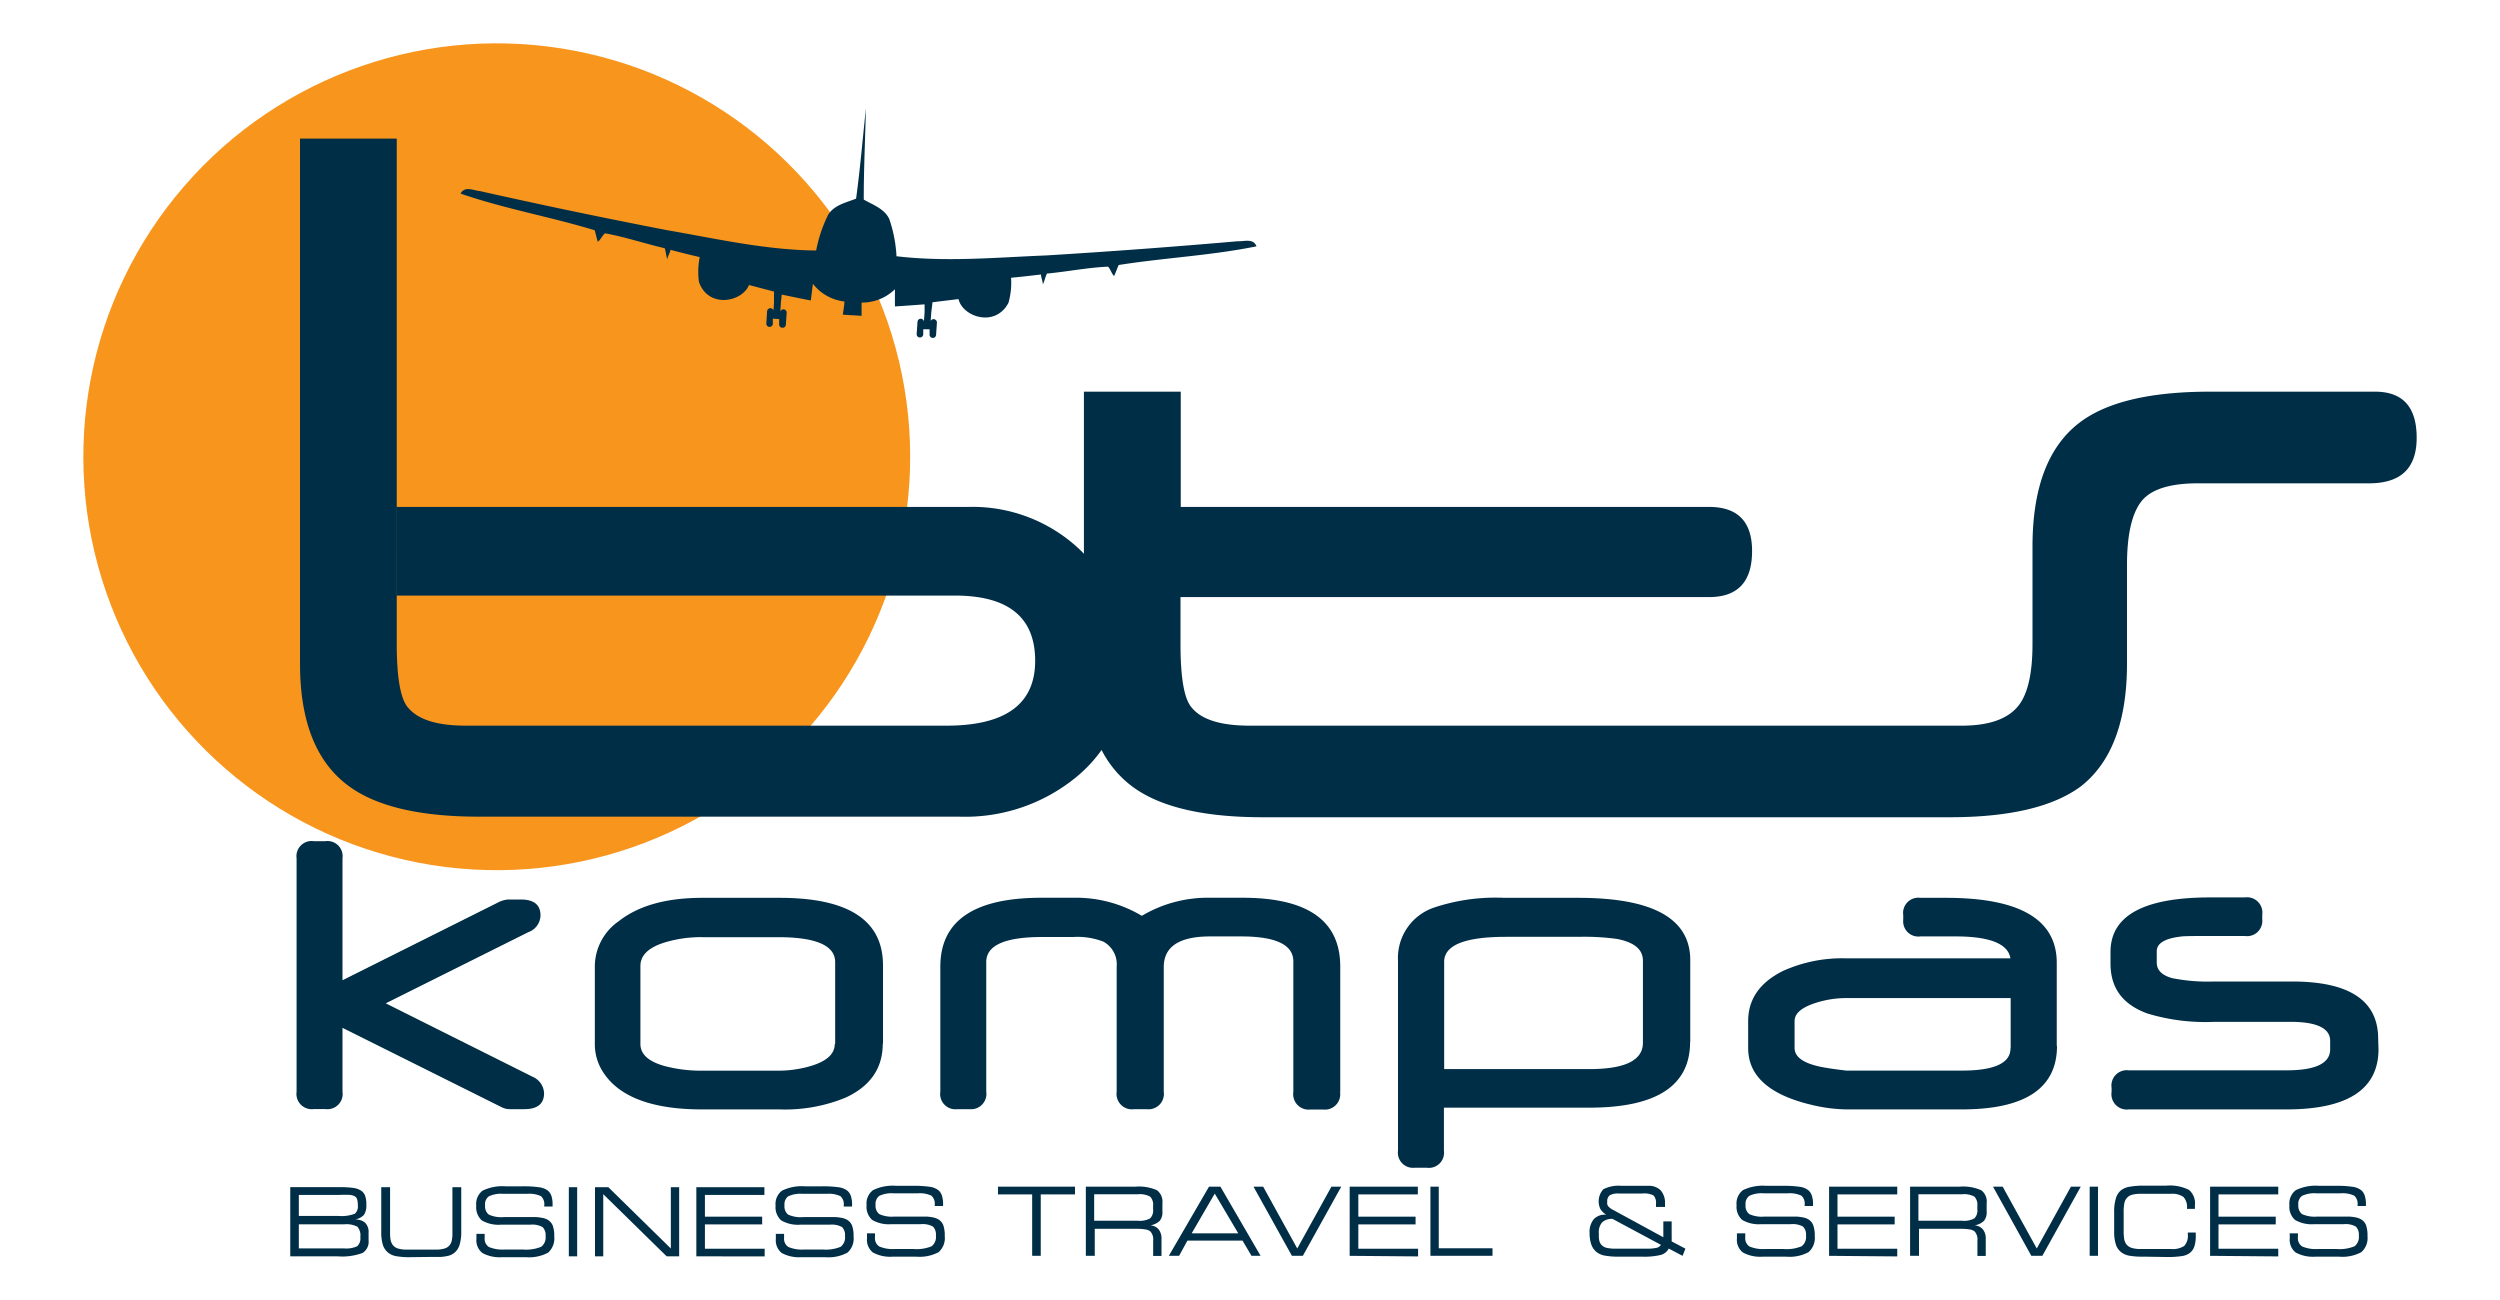 <svg xmlns="http://www.w3.org/2000/svg" viewBox="0 0 300 156.02"><defs><style>.a{fill:#f8951d;}.b{fill:#002e47;fill-rule:evenodd;}</style></defs><title>BTS website logo</title><circle class="a" cx="59.61" cy="54.81" r="49.61" transform="translate(-5.49 102.97) rotate(-79.09)"/><path class="b" d="M35.86,143.33v2.58h4.72a4.51,4.51,0,0,0,2-.26,1.15,1.15,0,0,0,.36-1,2.65,2.65,0,0,0-.08-.72.62.62,0,0,0-.26-.36,1.59,1.59,0,0,0-.57-.18,12.2,12.2,0,0,0-1.3,0H35.86Zm6.73,3a2.09,2.09,0,0,1,.74.12,1.43,1.43,0,0,1,.52.32,1.57,1.57,0,0,1,.38,1.18v.88a1.6,1.6,0,0,1-.71,1.52,7,7,0,0,1-3,.41H34.83v-8.3h5.92a10.92,10.92,0,0,1,1.64.09,2.23,2.23,0,0,1,.86.28,1.27,1.27,0,0,1,.55.62,3,3,0,0,1,.16,1.12,2,2,0,0,1-.29,1.22,1.83,1.83,0,0,1-1.08.54Zm-1.3.59H35.86v2.89h5.43a3.21,3.21,0,0,0,1.58-.26,1.3,1.3,0,0,0,.37-1.1,1.59,1.59,0,0,0-.36-1.25,2.89,2.89,0,0,0-1.59-.28Zm8,3.94a8.79,8.79,0,0,1-1.81-.13,2.16,2.16,0,0,1-.95-.45,2,2,0,0,1-.59-.91,5.2,5.2,0,0,1-.19-1.53v-5.38h1.06v5.38a5.21,5.21,0,0,0,.07,1,1.68,1.68,0,0,0,.22.51,1.21,1.21,0,0,0,.63.46,3.36,3.36,0,0,0,1.12.14h3.41a3.36,3.36,0,0,0,1.12-.14,1.19,1.19,0,0,0,.63-.46,1.31,1.31,0,0,0,.21-.51,4.45,4.45,0,0,0,.07-1v-5.38h1.06v5.32a5.27,5.27,0,0,1-.19,1.56,2,2,0,0,1-.57.94,1.92,1.92,0,0,1-.95.45,5.12,5.12,0,0,1-.74.1c-.3,0-.66,0-1.07,0Zm7.87-2.8h1l0,.16v.33a1.17,1.17,0,0,0,.51,1.09,4.22,4.22,0,0,0,1.92.3h2.16a4.69,4.69,0,0,0,2.2-.33,1.4,1.4,0,0,0,.52-1.28,1.35,1.35,0,0,0-.36-1.08,2.55,2.55,0,0,0-1.46-.29H60.15a4,4,0,0,1-2.33-.51,2.11,2.11,0,0,1-.67-1.77,2,2,0,0,1,.76-1.8,5.44,5.44,0,0,1,2.81-.52H62.6a13.14,13.14,0,0,1,2.16.12,2.22,2.22,0,0,1,1,.41,1.5,1.5,0,0,1,.42.65,3.17,3.17,0,0,1,.13,1v.24h-1v-.13a1.3,1.3,0,0,0-.39-1.11,3.32,3.32,0,0,0-1.67-.28H60.41a3.46,3.46,0,0,0-1.75.3,1.18,1.18,0,0,0-.45,1.08,1.27,1.27,0,0,0,.44,1.11,3.6,3.6,0,0,0,1.82.3h3.84a4.49,4.49,0,0,1,.61.07,2.16,2.16,0,0,1,.8.25,1.48,1.48,0,0,1,.61.7,3.72,3.72,0,0,1,.18,1.32,2.27,2.27,0,0,1-.74,1.93,4.86,4.86,0,0,1-2.69.54H60.27a4.3,4.3,0,0,1-2.38-.5,1.91,1.91,0,0,1-.72-1.68l0-.53V148Zm12.1,2.7h-1v-8.3h1v8.3Zm3.14,0h-1v-8.3H73l7.5,7.36v-7.36h1v8.3H80l-7.61-7.46v7.46Zm11.16,0v-8.3h8.17v.93H84.59V146h6.87v.93H84.59v2.92h7.17v.92Zm9.53-2.7h1l0,.16v.33a1.16,1.16,0,0,0,.52,1.09,4.17,4.17,0,0,0,1.91.3h2.17a4.74,4.74,0,0,0,2.2-.33,1.42,1.42,0,0,0,.51-1.28,1.38,1.38,0,0,0-.35-1.08,2.57,2.57,0,0,0-1.47-.29h-3.5a4,4,0,0,1-2.33-.51,2.11,2.11,0,0,1-.68-1.77,2,2,0,0,1,.77-1.8,5.39,5.39,0,0,1,2.8-.52h1.89a13.22,13.22,0,0,1,2.16.12,2.17,2.17,0,0,1,1,.41,1.41,1.41,0,0,1,.42.65,3.15,3.15,0,0,1,.14,1v.24h-1v-.13a1.28,1.28,0,0,0-.4-1.11,3.3,3.3,0,0,0-1.66-.28H96.33a3.52,3.52,0,0,0-1.75.3,1.2,1.2,0,0,0-.44,1.08,1.27,1.27,0,0,0,.43,1.11,3.65,3.65,0,0,0,1.83.3h3.84a4.69,4.69,0,0,1,.61.07,2.1,2.1,0,0,1,.79.25,1.43,1.43,0,0,1,.61.7,3.72,3.72,0,0,1,.18,1.32,2.24,2.24,0,0,1-.74,1.93,4.79,4.79,0,0,1-2.68.54H96.19a4.32,4.32,0,0,1-2.38-.5,1.93,1.93,0,0,1-.71-1.68l0-.53V148ZM104,148h1l0,.16v.33a1.16,1.16,0,0,0,.52,1.09,4.17,4.17,0,0,0,1.91.3h2.17a4.74,4.74,0,0,0,2.2-.33,1.42,1.42,0,0,0,.51-1.28,1.38,1.38,0,0,0-.35-1.08,2.57,2.57,0,0,0-1.47-.29H107a4,4,0,0,1-2.34-.51,2.11,2.11,0,0,1-.67-1.77,2,2,0,0,1,.77-1.8,5.39,5.39,0,0,1,2.8-.52h1.89a13.22,13.22,0,0,1,2.16.12,2.17,2.17,0,0,1,1,.41,1.41,1.41,0,0,1,.42.65,3.15,3.15,0,0,1,.14,1v.24h-1v-.13a1.31,1.31,0,0,0-.4-1.11,3.3,3.3,0,0,0-1.66-.28h-2.84a3.49,3.49,0,0,0-1.75.3,1.2,1.2,0,0,0-.45,1.08,1.27,1.27,0,0,0,.44,1.11,3.63,3.63,0,0,0,1.82.3h3.85a4.9,4.9,0,0,1,.61.07,2.16,2.16,0,0,1,.79.25,1.43,1.43,0,0,1,.61.7,3.72,3.72,0,0,1,.18,1.32,2.24,2.24,0,0,1-.74,1.93,4.82,4.82,0,0,1-2.68.54h-2.82a4.32,4.32,0,0,1-2.38-.5,1.93,1.93,0,0,1-.71-1.68l0-.53V148Zm20.86,2.7h-1v-7.37h-4.1v-.93H129v.93h-4.11v7.37Zm11.67-7.39h-5.23v3.18h5.23a2.65,2.65,0,0,0,1.48-.28,1.34,1.34,0,0,0,.36-1.11v-.4a1.37,1.37,0,0,0-.36-1.11,2.65,2.65,0,0,0-1.48-.28Zm-5.23,7.39h-1v-8.3h5.92a5.37,5.37,0,0,1,2.62.43,1.72,1.72,0,0,1,.65,1.55v1a1.63,1.63,0,0,1-.32,1.12,2.09,2.09,0,0,1-1.14.54,1.42,1.42,0,0,1,1,.48,1.71,1.71,0,0,1,.35,1.14v2.05h-1v-1.85a1.39,1.39,0,0,0-.36-1.11,1.27,1.27,0,0,0-.58-.22,6.13,6.13,0,0,0-1.07-.07h-5v3.25ZM143,148h5.59l-2.82-4.77L143,148Zm-2.74,2.7,4.82-8.3h1.37l4.82,8.3h-1.09l-1.08-1.83h-6.61l-1,1.83Zm14.77,0h1.31l4.61-8.3h-1.18l-4.1,7.42-4.09-7.42h-1.16l4.61,8.3Zm6.93,0v-8.3h8.18v.93H163V146h6.87v.93H163v2.92h7.17v.92Zm9.69,0v-8.3h1v7.39h6.45v.91Zm21.87-4.43a1.69,1.69,0,0,0-1.26.41,1.79,1.79,0,0,0-.4,1.3c0,.2,0,.37,0,.52a3.24,3.24,0,0,0,.06.39,1.09,1.09,0,0,0,.26.5,1.26,1.26,0,0,0,.61.35,5.06,5.06,0,0,0,1.2.1h3.51a5.44,5.44,0,0,0,1.29-.1.81.81,0,0,0,.52-.36l-5.8-3.11Zm.91,4.53a9.33,9.33,0,0,1-1.87-.13,2.24,2.24,0,0,1-1-.45,2,2,0,0,1-.61-.9,4.17,4.17,0,0,1-.2-1.37,2.39,2.39,0,0,1,.49-1.63,1.82,1.82,0,0,1,1.44-.56h.06a2.09,2.09,0,0,1-.7-.69,2.16,2.16,0,0,1,.36-2.36,4,4,0,0,1,2.17-.41h3.19a2,2,0,0,1,1.52.54,2.28,2.28,0,0,1,.52,1.62v.37h-1.08v-.37a1.32,1.32,0,0,0-.29-1,2.35,2.35,0,0,0-1.31-.24h-2.87a2,2,0,0,0-1.07.21.86.86,0,0,0-.31.75,1.26,1.26,0,0,0,0,.3.59.59,0,0,0,.09.24,1.73,1.73,0,0,0,.58.45l6.06,3.3v-1.9h1v1.67a2.74,2.74,0,0,1,0,.35,1.11,1.11,0,0,1,0,.19s0,.12,0,.19l1.65.87-.34.86-1.66-.87a1.54,1.54,0,0,1-.95.76,8.4,8.4,0,0,1-2.24.21Zm14-2.8h1l0,.16v.33a1.17,1.17,0,0,0,.51,1.09,4.22,4.22,0,0,0,1.92.3H214a4.69,4.69,0,0,0,2.2-.33,1.4,1.4,0,0,0,.52-1.28,1.35,1.35,0,0,0-.36-1.08,2.53,2.53,0,0,0-1.46-.29h-3.51a4,4,0,0,1-2.33-.51,2.11,2.11,0,0,1-.67-1.77,2,2,0,0,1,.76-1.8,5.44,5.44,0,0,1,2.81-.52h1.88a13.22,13.22,0,0,1,2.16.12,2.12,2.12,0,0,1,1,.41,1.41,1.41,0,0,1,.42.65,2.88,2.88,0,0,1,.14,1v.24h-1v-.13a1.3,1.3,0,0,0-.39-1.11,3.35,3.35,0,0,0-1.67-.28h-2.84a3.44,3.44,0,0,0-1.74.3,1.18,1.18,0,0,0-.45,1.08,1.25,1.25,0,0,0,.44,1.11,3.58,3.58,0,0,0,1.82.3h3.84a4.49,4.49,0,0,1,.61.07,2.16,2.16,0,0,1,.8.25,1.41,1.41,0,0,1,.6.7,3.48,3.48,0,0,1,.19,1.32,2.25,2.25,0,0,1-.75,1.93,4.79,4.79,0,0,1-2.68.54h-2.81a4.3,4.3,0,0,1-2.38-.5,1.91,1.91,0,0,1-.72-1.68l0-.53V148Zm11.06,2.7v-8.3h8.18v.93h-7.17V146h6.86v.93h-6.86v2.92h7.17v.92Zm15.95-7.39h-5.23v3.18h5.23a2.62,2.62,0,0,0,1.48-.28,1.34,1.34,0,0,0,.36-1.11v-.4a1.37,1.37,0,0,0-.36-1.11,2.62,2.62,0,0,0-1.48-.28Zm-5.23,7.39h-1v-8.3h5.92a5.37,5.37,0,0,1,2.62.43,1.68,1.68,0,0,1,.65,1.55v1a1.63,1.63,0,0,1-.32,1.12,2.09,2.09,0,0,1-1.14.54,1.42,1.42,0,0,1,1,.48,1.71,1.71,0,0,1,.35,1.14v2.05h-1v-1.85a1.39,1.39,0,0,0-.36-1.11,1.27,1.27,0,0,0-.58-.22,6.06,6.06,0,0,0-1.07-.07h-5v3.25Zm13.55,0-4.6-8.3h1.16l4.09,7.42,4.1-7.42h1.18l-4.61,8.3Zm8,0h-1v-8.3h1v8.3Zm5.55.1a9.14,9.14,0,0,1-1.87-.13,2.16,2.16,0,0,1-.95-.45,1.89,1.89,0,0,1-.6-.93,4.93,4.93,0,0,1-.19-1.53v-2.26a5.54,5.54,0,0,1,.19-1.64,2,2,0,0,1,.6-1,2.25,2.25,0,0,1,1-.44,9.17,9.17,0,0,1,1.84-.14h2.61a5.09,5.09,0,0,1,2.74.51,2.1,2.1,0,0,1,.71,1.83v.44h-.95V145a1.8,1.8,0,0,0-.42-1.36,2.31,2.31,0,0,0-1.5-.38h-3.6a3.79,3.79,0,0,0-1.14.13,1.24,1.24,0,0,0-.64.47,1.33,1.33,0,0,0-.22.54,5.24,5.24,0,0,0-.08,1.07v2.2a6.21,6.21,0,0,0,.07,1.06,1.45,1.45,0,0,0,.23.55,1.28,1.28,0,0,0,.64.46,3.53,3.53,0,0,0,1.14.14h3.59a2.52,2.52,0,0,0,1.6-.37,1.8,1.8,0,0,0,.43-1.38v-.23h.95v.41a3.77,3.77,0,0,1-.16,1.24,1.64,1.64,0,0,1-.51.77,2.06,2.06,0,0,1-.93.4,11.12,11.12,0,0,1-1.95.12Zm7.9-.1v-8.3h8.18v.93h-7.17V146h6.87v.93h-6.87v2.92h7.17v.92Zm9.54-2.7h1l0,.16v.33a1.16,1.16,0,0,0,.52,1.09,4.17,4.17,0,0,0,1.91.3h2.17a4.74,4.74,0,0,0,2.2-.33,1.42,1.42,0,0,0,.51-1.28,1.35,1.35,0,0,0-.36-1.08,2.5,2.5,0,0,0-1.46-.29h-3.51a4,4,0,0,1-2.33-.51,2.11,2.11,0,0,1-.67-1.77,2,2,0,0,1,.77-1.8,5.39,5.39,0,0,1,2.8-.52h1.89a13.22,13.22,0,0,1,2.16.12,2.17,2.17,0,0,1,1,.41,1.41,1.41,0,0,1,.42.65,3.15,3.15,0,0,1,.14,1v.24h-1v-.13a1.31,1.31,0,0,0-.4-1.11,3.3,3.3,0,0,0-1.66-.28H278a3.49,3.49,0,0,0-1.75.3,1.18,1.18,0,0,0-.45,1.08,1.27,1.27,0,0,0,.44,1.11,3.63,3.63,0,0,0,1.82.3h3.85a4.9,4.9,0,0,1,.61.07,2.16,2.16,0,0,1,.79.25,1.43,1.43,0,0,1,.61.7,3.72,3.72,0,0,1,.18,1.32,2.27,2.27,0,0,1-.74,1.93,4.82,4.82,0,0,1-2.68.54h-2.82a4.32,4.32,0,0,1-2.38-.5,1.93,1.93,0,0,1-.71-1.68l0-.53Z"/><path class="b" d="M55.92,87.08h57.66q10.65,0,10.64-7.8t-9.6-7.81h-67V60.83h68.59a18.7,18.7,0,0,1,13.57,5.32l.29.3V47h11.62V60.83h63.39c3.46,0,5.17,1.78,5.17,5.29,0,3.7-1.72,5.53-5.17,5.53H141.66V77.3c0,3.87.41,6.35,1.21,7.44,1.15,1.57,3.51,2.34,7.09,2.34h85.45c3.28,0,5.56-.8,6.83-2.43,1.09-1.39,1.66-3.84,1.66-7.35V65.59c0-7,1.85-11.92,5.55-14.8C252.72,48.24,258,47,265.2,47H285c3.34,0,5,1.84,5,5.53S288.08,58,284.27,58H263.73c-3.4,0-5.68.74-6.8,2.21s-1.69,4-1.69,7.57V79.63q0,10.38-5.52,14.72-5,3.72-15.78,3.72H151.53c-7.18,0-12.39-1.24-15.7-3.72A12.66,12.66,0,0,1,132.19,90a16.91,16.91,0,0,1-2.74,3,21,21,0,0,1-14.33,5H57.48c-7.17,0-12.38-1.25-15.69-3.72Q36,90,36,79.63v-63H47.61V77.3c0,3.85.42,6.35,1.22,7.44C50,86.31,52.34,87.08,55.92,87.08Z"/><path class="b" d="M63.83,129.18a2.25,2.25,0,0,1,1.46,2c0,1.28-.8,1.92-2.38,1.92H61.15a2.1,2.1,0,0,1-.94-.23L41.1,123.34V131a1.83,1.83,0,0,1-2.05,2.09h-1.4A1.84,1.84,0,0,1,35.59,131V103a1.82,1.82,0,0,1,2.06-2.06h1.4A1.82,1.82,0,0,1,41.1,103v14.63L60,108.18a3.61,3.61,0,0,1,.93-.24H62.5c1.57,0,2.36.64,2.36,1.91a2.18,2.18,0,0,1-1.44,2l-17.13,8.55,17.54,8.77Zm42.1-3.93c0,2.93-1.49,5.1-4.47,6.47a19.14,19.14,0,0,1-7.92,1.41H84.27q-9,0-11.89-4.46a6.14,6.14,0,0,1-1-3.42v-9.36a6.64,6.64,0,0,1,2.89-5.36q3.54-2.79,10-2.79h9.3q12.39,0,12.39,8.1v9.41Zm-5.71,0v-9.79q0-3-6.86-3H84.29a14.94,14.94,0,0,0-4.44.61c-2,.6-3,1.55-3,2.84v9.37c0,1.24,1,2.14,3,2.67a17.06,17.06,0,0,0,4.42.53h9.06a13.74,13.74,0,0,0,4.1-.6c1.83-.58,2.74-1.44,2.74-2.6Zm60.59,5.8a1.84,1.84,0,0,1-2.06,2.09h-1.47a1.85,1.85,0,0,1-2.08-2.1V115.37q0-3-6.27-3h-3.7q-5.58,0-5.58,3.68V131a1.85,1.85,0,0,1-2.08,2.1h-1.46A1.85,1.85,0,0,1,134,131V116a3.09,3.09,0,0,0-1.59-3,8.61,8.61,0,0,0-3.64-.56h-3.7q-6.72,0-6.72,3V131a1.84,1.84,0,0,1-2,2.1h-1.46a1.83,1.83,0,0,1-2.05-2.09V116q0-8.28,12.17-8.27h3.82a15.42,15.42,0,0,1,8.19,2.17,15.5,15.5,0,0,1,8.22-2.17h3.87q11.73,0,11.72,8.27v15Zm42-6q0,7.86-12.07,7.87H173.27v5.15a1.82,1.82,0,0,1-2.05,2.06h-1.46a1.82,1.82,0,0,1-2-2.06V115.28a6.38,6.38,0,0,1,4.35-6.38,23.28,23.28,0,0,1,8.4-1.16h8.9q13.42,0,13.42,7.47v9.84Zm-5.66.09v-9.85c0-1.34-1-2.21-3.12-2.62a29.29,29.29,0,0,0-4.61-.25h-8.7q-7.42,0-7.42,3v12.87h17.44q6.4,0,6.41-3.15Zm49.69.37q0,7.62-11.44,7.62H221.71a18.81,18.81,0,0,1-4.33-.55q-7.59-1.8-7.6-6.79v-3.25c0-2.63,1.38-4.61,4.12-6a17.25,17.25,0,0,1,7.6-1.54h19.75c-.28-1.75-2.48-2.63-6.58-2.63h-4.22a1.82,1.82,0,0,1-2.06-2v-.55a1.83,1.83,0,0,1,2.06-2.08h3.08q13.28,0,13.28,7.8v10Zm-5.56.26v-6H221.37a11.94,11.94,0,0,0-3.46.57c-1.71.54-2.56,1.27-2.56,2.19v3.22c0,1.06,1,1.8,3,2.24.7.15,1.76.31,3.2.48h13.89q5.82,0,5.82-2.67Zm44.14.12q0,7.24-11.06,7.24H255.45a1.84,1.84,0,0,1-2.06-2.1v-.49a1.84,1.84,0,0,1,2.06-2.1h18.94q5.24,0,5.23-2.53v-1c0-1.52-1.59-2.29-4.78-2.29h-9.08a24,24,0,0,1-8.07-1c-3-1.09-4.43-3.08-4.43-6v-1.38q0-6.56,12-6.55h4.13a1.84,1.84,0,0,1,2.08,2.08v.55a1.83,1.83,0,0,1-2.09,2h-4c-2.12,0-3.37,0-3.77.08-1.87.23-2.8.82-2.8,1.75v1.35c0,.91.62,1.54,1.86,1.88a22.16,22.16,0,0,0,5.11.4h9.26q10.33,0,10.34,6.86Z"/><path class="b" d="M112.06,38.3h0a.36.36,0,0,0-.38.23l.07-1,.15-1.26,3.12-.38c.5,2.14,4.42,3.46,6,.44a8.93,8.93,0,0,0,.31-3c1.2-.11,2.39-.25,3.59-.39,0,.37.23.83.22,1.2.25-.53.25-.78.49-1.31,2.44-.23,4.86-.72,7.32-.83.22.11.52,1,.74,1.11.11-.16.46-1.15.56-1.31,5.5-.87,11.08-1.13,16.53-2.24-.38-1-1.47-.57-2.26-.61q-11.46,1-22.94,1.7c-6,.24-12,.81-18,.1a16.4,16.4,0,0,0-.86-4.45c-.56-1.25-2-1.73-3.07-2.35,0-3.63.15-6.52.26-10.9l0,.36V13c-.46,4.36-.69,7.23-1.18,10.84-1.19.47-2.63.76-3.35,1.93a16.68,16.68,0,0,0-1.44,4.29C91.87,30,86,28.65,80.1,27.63q-11.3-2.18-22.51-4.7c-.79-.07-1.81-.65-2.32.3C60.52,25.05,66,26,71.36,27.63c.07.17.29,1.2.38,1.37.23-.08.65-.92.88-1,2.42.44,4.76,1.23,7.15,1.79.17.56.14.8.31,1.36,0-.37.33-.79.38-1.17,1.16.31,2.34.6,3.51.87a8.76,8.76,0,0,0-.09,3c1.13,3.2,5.18,2.4,6,.35l3,.79c0,.42,0,.85,0,1.27l-.06,1a.41.41,0,0,0-.35-.28h0a.41.41,0,0,0-.42.37l-.09,1.46a.4.4,0,0,0,.36.42h0a.4.4,0,0,0,.42-.37l0-.62.76.05,0,.62a.39.39,0,0,0,.37.42h0A.39.39,0,0,0,94.3,39l.1-1.47a.39.39,0,0,0-.37-.41h0a.4.4,0,0,0-.39.26l.07-1.1h0l.1-.93c1.15.24,2.32.49,3.49.71.08-.68.17-1.36.25-2a5.61,5.61,0,0,0,3.78,2.12c0,.39-.14,1.18-.19,1.58l1.06.07h.13l1.06.07c0-.4,0-1.2,0-1.59a5.64,5.64,0,0,0,4-1.6c0,.68,0,1.37,0,2.06,1.18-.07,2.38-.16,3.56-.25l0,.94h0l-.08,1.1a.39.39,0,0,0-.35-.31h0a.39.39,0,0,0-.42.37l-.1,1.46a.4.4,0,0,0,.37.42h0a.41.41,0,0,0,.42-.37l0-.62.76,0,0,.62a.39.39,0,0,0,.36.42h0a.39.39,0,0,0,.42-.36l.1-1.47A.4.4,0,0,0,112.06,38.3Z"/></svg>